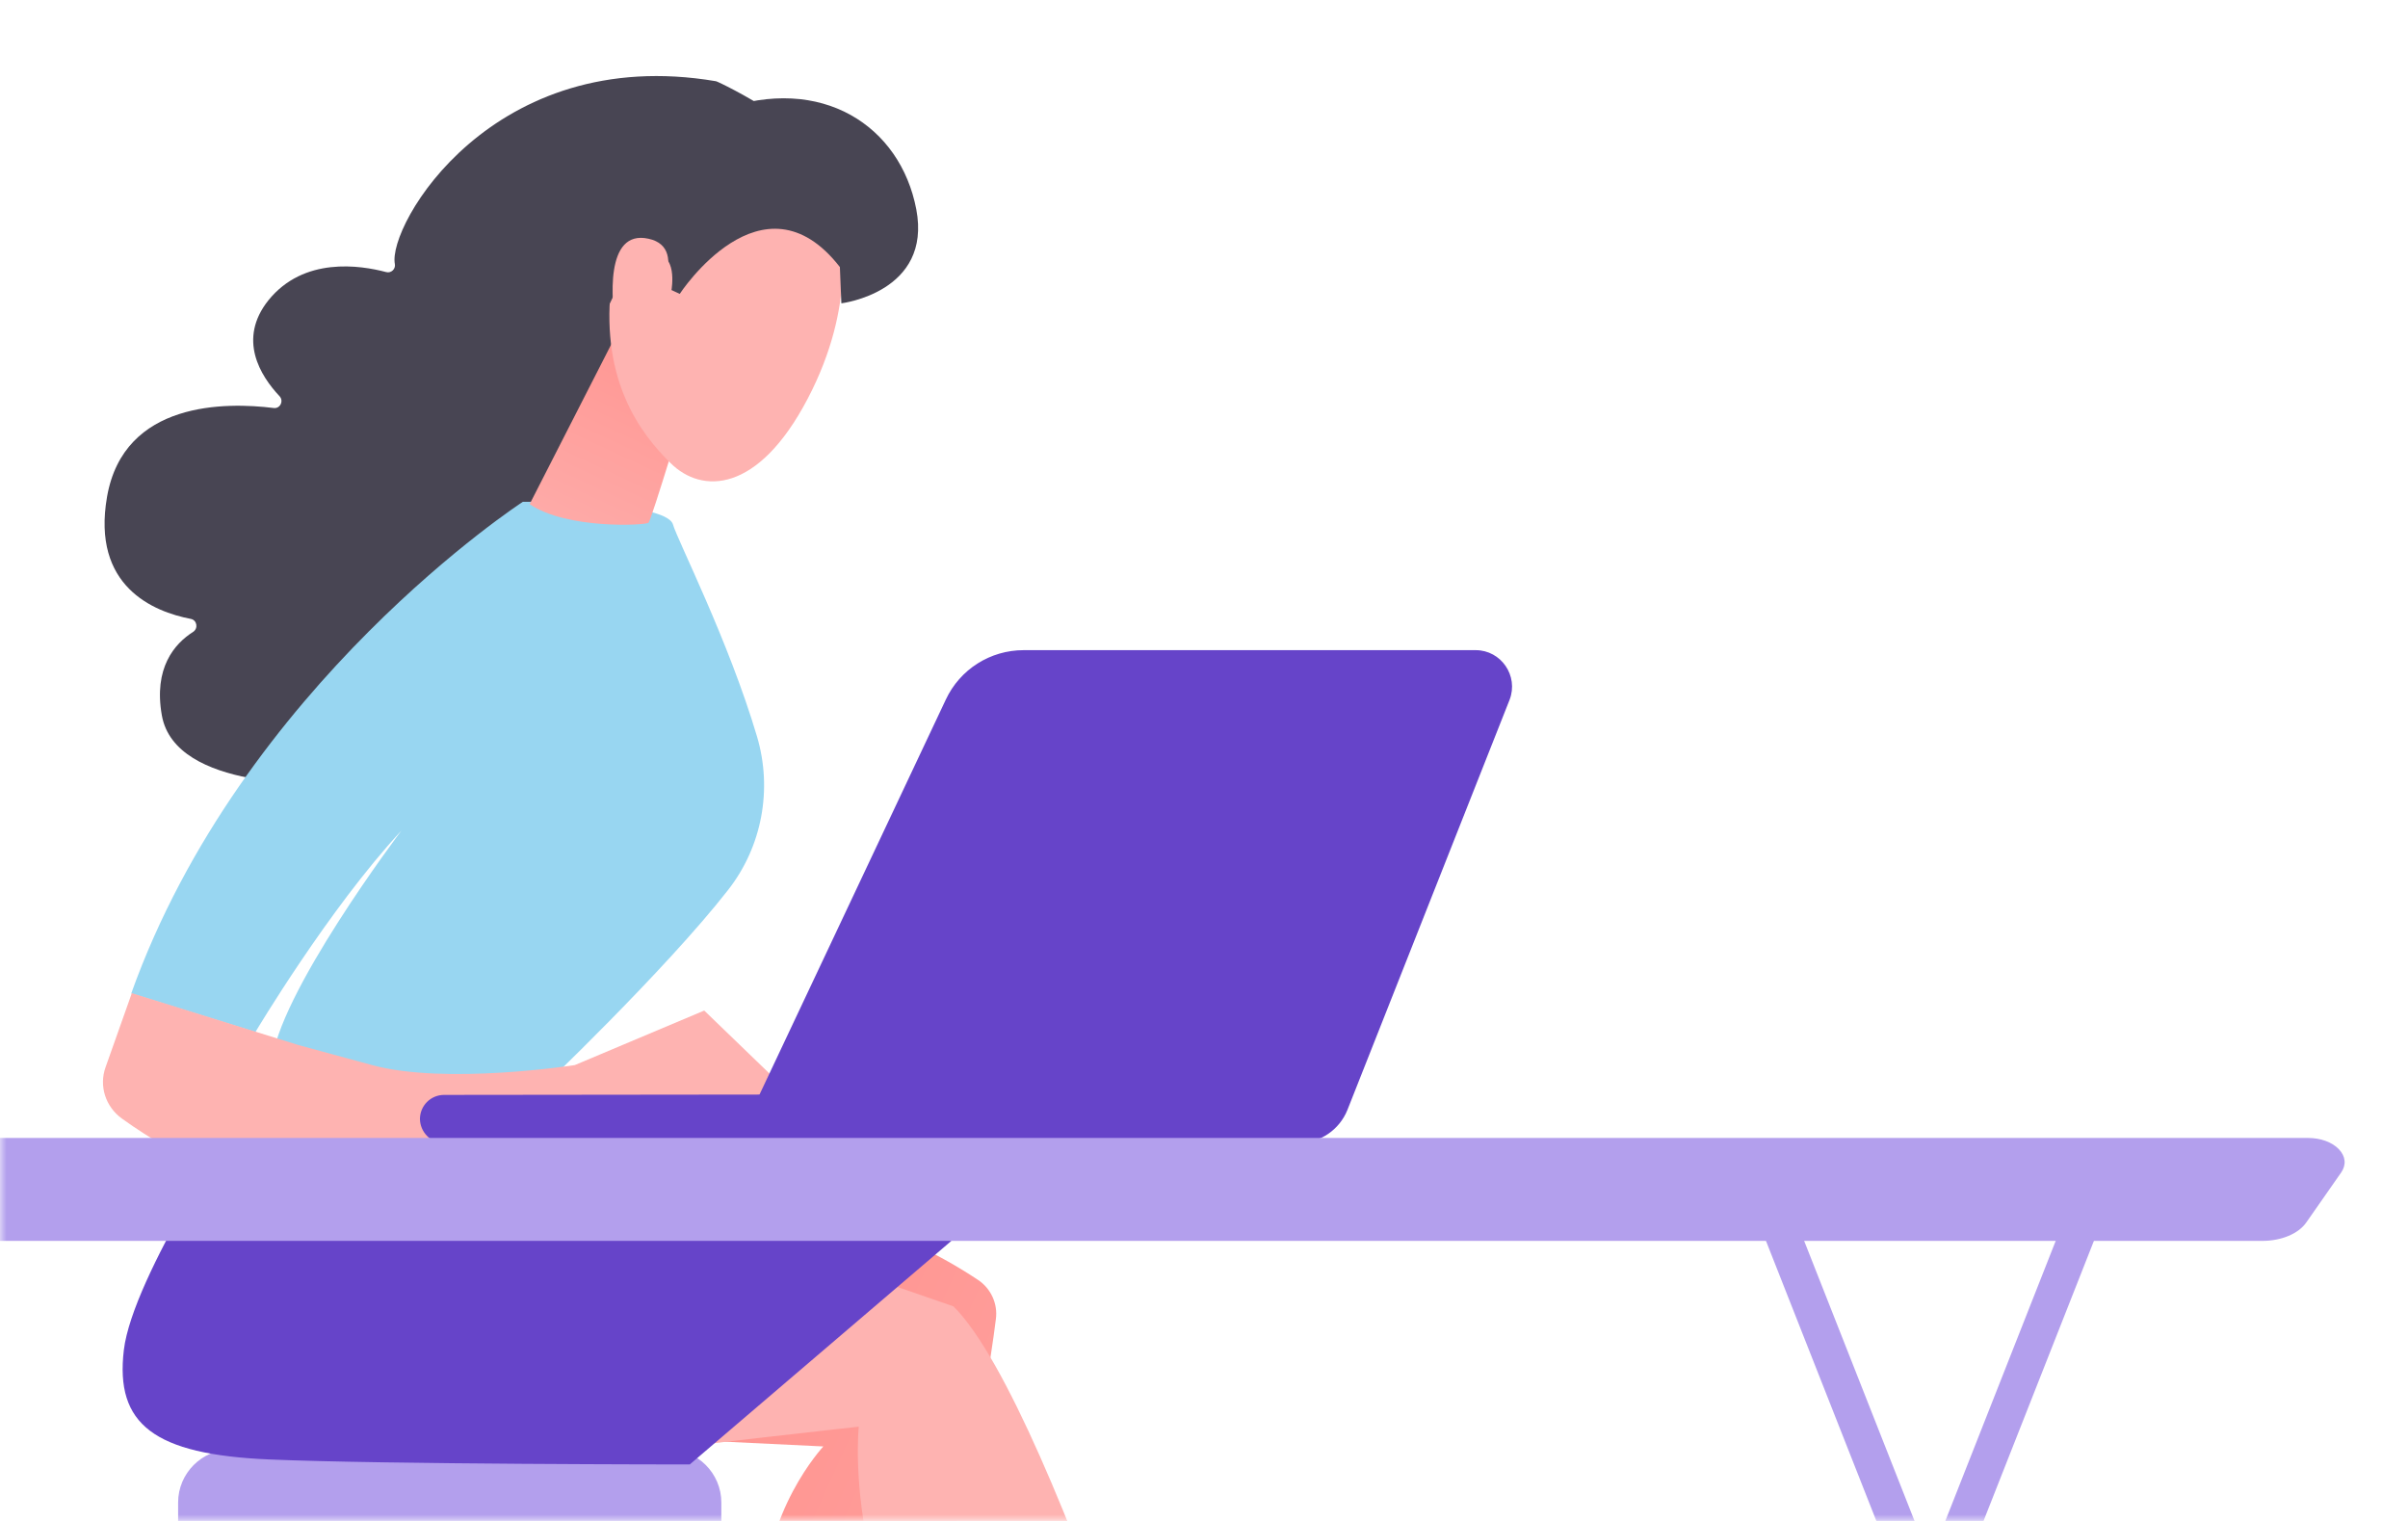 <svg width="190" height="120" viewBox="0 0 190 120" fill="none" xmlns="http://www.w3.org/2000/svg">
<mask id="mask0_11956_47338" style="mask-type:alpha" maskUnits="userSpaceOnUse" x="0" y="0" width="190" height="120">
<rect width="190" height="120" fill="#D9D9D9"/>
</mask>
<g mask="url(#mask0_11956_47338)">
<path d="M14.054 122.336C14.054 124.64 15.938 126.525 18.242 126.525H52.727C55.031 126.525 56.916 124.64 56.916 122.336V118.543C56.916 116.24 55.031 114.355 52.727 114.355H18.242C15.938 114.355 14.054 116.24 14.054 118.543V122.336Z" fill="#B39FED"/>
<path d="M64.873 95.74C64.873 95.74 70.644 96.647 77.159 100.975C78.183 101.65 78.742 102.86 78.579 104.07C77.811 110.236 74.6 130.178 64.059 149.678C63.501 150.701 63.338 151.911 63.594 153.052L65.432 161.591L68.829 164.779H60.08L54.239 149.003L56.729 148.212C58.66 147.607 59.987 145.815 60.033 143.791L60.336 126.874C60.08 119.335 64.966 114.122 64.966 114.122L50.982 113.447L64.873 95.74Z" fill="url(#paint0_linear_11956_47338)"/>
<path d="M52.705 114.355C52.775 114.215 67.76 112.563 67.76 112.563C67.76 112.563 67.271 117.124 68.807 123.383C70.343 129.666 92.332 156.821 92.332 156.821L90.029 164.128C97.149 166.618 104.176 167.013 111.087 165.384L96.8 156.798C96.8 156.798 83.42 111.213 75.23 103.069L60.221 97.88L52.705 114.355Z" fill="url(#paint1_linear_11956_47338)"/>
<path d="M19.103 87.828C19.103 87.828 10.47 100.673 9.772 106.513C9.074 112.377 12.146 114.751 21.198 115.146C30.249 115.542 54.426 115.542 54.426 115.542L75.066 97.904C75.066 97.904 60.034 92.528 56.125 91.016C52.215 89.504 19.103 87.828 19.103 87.828Z" fill="#6644C9"/>
<path d="M56.497 6.409C38.859 3.407 30.552 17.811 31.157 20.836C31.227 21.232 30.854 21.581 30.459 21.464C28.434 20.929 23.966 20.231 21.174 23.698C18.731 26.77 20.546 29.655 22.058 31.261C22.407 31.633 22.105 32.261 21.593 32.191C17.87 31.726 9.772 31.61 8.446 39.195C7.213 46.269 12.122 48.27 15.054 48.829C15.543 48.922 15.659 49.574 15.241 49.853C13.774 50.783 12.099 52.692 12.774 56.461C13.844 62.372 25.409 61.883 26.759 61.813C26.852 61.813 26.922 61.79 26.991 61.743L45.537 51.179C45.677 51.086 45.793 50.946 45.816 50.783L49.563 29.166C49.586 28.98 49.539 28.817 49.423 28.678L61.523 11.598C65.898 10.947 56.706 6.432 56.497 6.409Z" fill="#484553"/>
<path d="M42.443 86.13C42.443 86.13 52.496 76.566 57.452 70.213C60.128 66.793 60.966 62.279 59.732 58.113C57.475 50.504 53.45 42.616 53.101 41.383C52.542 39.498 41.257 39.591 41.257 39.591C41.257 39.591 19.081 53.995 10.355 78.381L20.151 81.429C20.151 81.429 25.945 71.703 31.67 65.536C31.67 65.536 21.78 78.614 21.431 83.966L42.443 86.13Z" fill="#98D6F1"/>
<path d="M54.451 30.888C54.334 31.284 51.402 41.034 51.17 41.243C50.937 41.453 44.724 41.778 41.792 39.777L49.052 25.56L54.451 30.888Z" fill="url(#paint2_linear_11956_47338)"/>
<path d="M66.248 18.346C66.248 18.346 67.668 23.931 63.735 31.447C59.803 38.963 55.358 38.963 52.915 36.543C50.471 34.146 47.47 30.051 48.191 22.791C48.913 15.531 64.2 11.249 66.248 18.346Z" fill="url(#paint3_linear_11956_47338)"/>
<path d="M53.635 23.186C53.635 23.186 60.15 13.204 66.27 21.069L66.387 23.931C66.387 23.931 73.553 23.07 72.297 16.508C71.04 9.946 64.851 5.828 56.87 8.666C48.888 11.505 44.327 14.437 43.815 20.138C43.303 25.862 47.841 24.606 47.841 24.606C47.841 24.606 49.33 20.58 51.425 20.161C53.542 19.742 52.983 22.884 52.983 22.884L53.635 23.186Z" fill="#484553"/>
<path d="M51.261 24.699C51.261 24.699 54.636 19.58 51.168 18.835C47.701 18.067 48.236 23.815 48.609 25.932L51.261 24.699Z" fill="url(#paint4_linear_11956_47338)"/>
<path d="M62.943 86.851L55.566 79.731L45.351 84.035C45.351 84.035 35.183 85.618 29.365 84.035C23.548 82.453 23.548 82.453 23.548 82.453L10.401 78.358L8.33 84.198C7.795 85.688 8.33 87.316 9.61 88.247C10.75 89.061 12.076 89.946 12.937 90.318C14.659 91.086 55.636 89.783 55.636 89.783L62.943 86.851Z" fill="url(#paint5_linear_11956_47338)"/>
<path d="M34.973 90.202C34.996 90.202 35.043 90.202 35.066 90.202L77.905 90.155C78.975 90.155 79.813 89.294 79.813 88.247C79.813 87.177 78.952 86.316 77.882 86.339L35.043 86.386C33.972 86.386 33.135 87.247 33.135 88.294C33.158 89.318 33.973 90.155 34.973 90.202Z" fill="#6644C9"/>
<path d="M116.439 51.296H80.767C78.137 51.296 75.741 52.808 74.624 55.205L58.126 90.179H102.477C104.176 90.179 105.688 89.132 106.316 87.572L119.115 55.205C119.836 53.32 118.44 51.296 116.439 51.296Z" fill="#6644C9"/>
<path d="M168.673 170.039C168.859 170.039 169.045 169.992 169.231 169.923C169.929 169.597 170.255 168.689 169.952 167.921L140.842 94.065C140.54 93.297 139.726 92.948 139.027 93.274C138.329 93.599 138.004 94.507 138.306 95.275L167.416 169.131C167.602 169.69 168.114 170.039 168.673 170.039Z" fill="#B39FED"/>
<path d="M135.863 170.038C136.398 170.038 136.91 169.689 137.143 169.131L166.253 95.274C166.555 94.507 166.229 93.622 165.531 93.273C164.833 92.947 164.019 93.296 163.716 94.064L134.606 167.921C134.304 168.689 134.63 169.573 135.328 169.922C135.491 169.992 135.677 170.038 135.863 170.038Z" fill="#B39FED"/>
<path d="M-72.955 91.761C-73.094 91.272 -72.908 90.784 -72.42 90.388C-71.954 90.016 -71.233 89.783 -70.488 89.783H182.123C183.1 89.783 184.008 90.109 184.543 90.667C185.078 91.226 185.148 91.9 184.729 92.505L181.983 96.438C181.355 97.346 180.005 97.904 178.493 97.904H-68.813C-70.209 97.904 -71.396 97.252 -71.652 96.345L-72.955 91.761Z" fill="#B39FED"/>
</g>
<defs>
<linearGradient id="paint0_linear_11956_47338" x1="46.931" y1="122.81" x2="113.947" y2="153.06" gradientUnits="userSpaceOnUse">
<stop stop-color="#FF928E"/>
<stop offset="1" stop-color="#FEB3B1"/>
</linearGradient>
<linearGradient id="paint1_linear_11956_47338" x1="127.764" y1="62.617" x2="111.01" y2="90.075" gradientUnits="userSpaceOnUse">
<stop stop-color="#FF928E"/>
<stop offset="1" stop-color="#FEB3B1"/>
</linearGradient>
<linearGradient id="paint2_linear_11956_47338" x1="53.812" y1="24.742" x2="42.875" y2="48.244" gradientUnits="userSpaceOnUse">
<stop stop-color="#FF928E"/>
<stop offset="1" stop-color="#FEB3B1"/>
</linearGradient>
<linearGradient id="paint3_linear_11956_47338" x1="-115.212" y1="123.591" x2="-91.084" y2="109.967" gradientUnits="userSpaceOnUse">
<stop stop-color="#FF928E"/>
<stop offset="1" stop-color="#FEB3B1"/>
</linearGradient>
<linearGradient id="paint4_linear_11956_47338" x1="-118.725" y1="117.371" x2="-94.597" y2="103.748" gradientUnits="userSpaceOnUse">
<stop stop-color="#FF928E"/>
<stop offset="1" stop-color="#FEB3B1"/>
</linearGradient>
<linearGradient id="paint5_linear_11956_47338" x1="49.907" y1="15.574" x2="45.719" y2="36.05" gradientUnits="userSpaceOnUse">
<stop stop-color="#FF928E"/>
<stop offset="1" stop-color="#FEB3B1"/>
</linearGradient>
</defs>
</svg>
